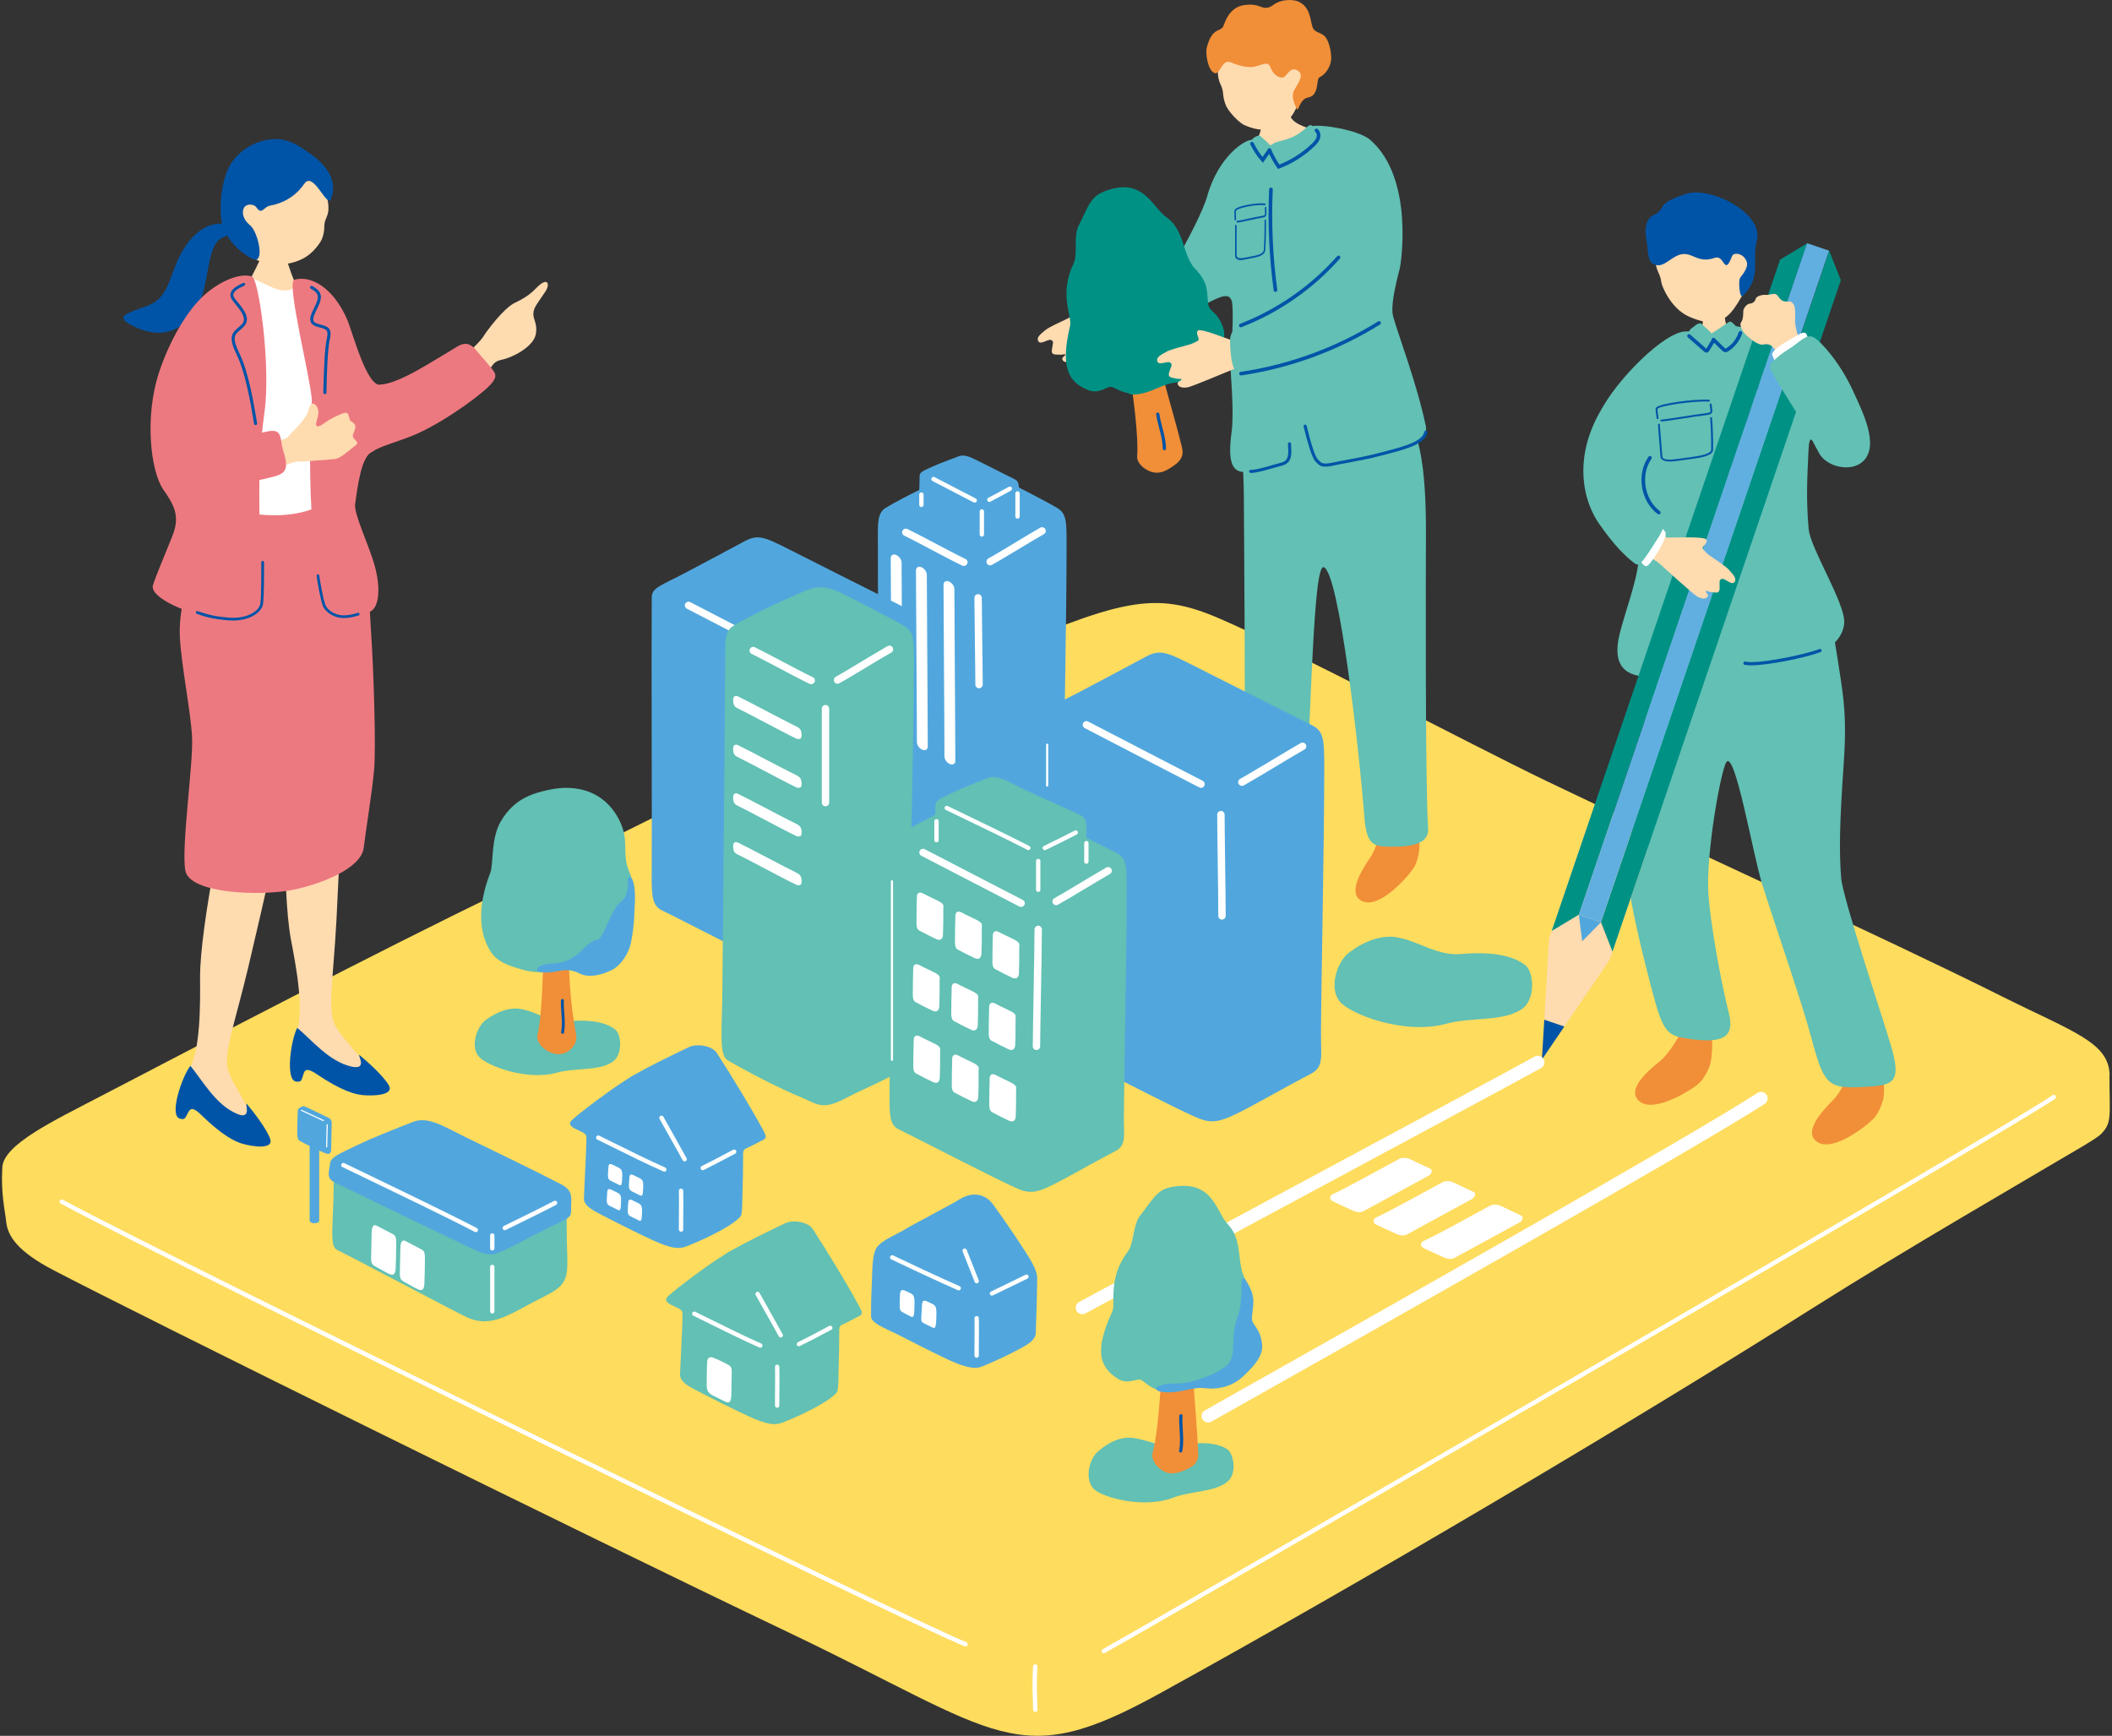 <?xml version="1.0" encoding="UTF-8"?>
<svg id="_レイヤー_2" data-name="レイヤー 2" xmlns="http://www.w3.org/2000/svg" width="292" height="240" viewBox="0 0 292 240">
  <rect x="0" y="0" width="292" height="240" fill="#333333" stroke="none"/>
  <defs>
    <style>
      .cls-1 {
        fill: #51a7dd;
      }

      .cls-2 {
        fill: #ed7980;
      }

      .cls-3 {
        fill: #fff;
      }

      .cls-4, .cls-5 {
        fill: none;
      }

      .cls-6 {
        fill: #62c0b4;
      }

      .cls-7 {
        fill: #ffdbb0;
      }

      .cls-8 {
        fill: #61afe0;
      }

      .cls-9 {
        fill: #fedc5e;
      }

      .cls-10 {
        fill: #009185;
      }

      .cls-5 {
        stroke: #0054a7;
        stroke-linecap: round;
        stroke-miterlimit: 10;
        stroke-width: .5px;
      }

      .cls-11 {
        fill: #f18e38;
      }

      .cls-12 {
        fill: #0054a7;
      }
    </style>
  </defs>
  <g id="_レイヤー_1-2" data-name="レイヤー 1">
    <g>
      <g>
        <g>
          <path class="cls-9" d="M291.67,148.74c0-4.62-5.05-6.05-15.02-11.04-15.8-7.92-47.31-22.23-62.77-29.68-11.01-5.31-34.9-18-45.18-22.46-9.29-4.03-13.62-2.71-33.71,5.85-17.74,7.56-36.37,17.89-66.3,32.22-15.07,7.22-42.21,21.39-54.95,28.03-6.36,3.32-13.23,6.57-13.42,9.73-.21,3.69.36,5.89.54,7.55.21,1.94,1.53,4.06,6.52,6.67,11.92,6.23,72.01,35.94,101.64,50.09,29.46,14.06,31.48,19.36,51.21,8.5,28.08-15.45,64.95-37.25,90.5-53.41,12.81-8.1,29.49-17.71,34.27-20.57,1.17-.7,4.78-2.72,5.49-3.43,1.58-1.58,1.15-2.66,1.16-8.06Z"/>
          <path class="cls-3" d="M133.49,227.64s-.07,0-.11-.02c-8.06-3.18-108.52-52.37-124.99-61.21-.15-.08-.2-.26-.12-.41.08-.15.26-.2.41-.12,16.47,8.83,116.88,58,124.93,61.17.16.06.23.24.17.39-.05.12-.16.19-.28.19Z"/>
          <path class="cls-3" d="M152.61,228.58c-.11,0-.21-.06-.26-.15-.08-.15-.03-.33.11-.41,12.3-6.9,126.09-72.83,131.32-76.59.14-.1.32-.07.42.07.1.14.07.32-.07.42-5.25,3.77-119.07,69.72-131.38,76.63-.05.03-.1.04-.15.04Z"/>
          <path class="cls-3" d="M143.13,236.7h0c-.17,0-.3-.14-.3-.31,0-.36-.01-.79-.03-1.29-.04-1.12-.1-2.64.03-4.71.01-.17.13-.29.32-.28.17.01.29.15.28.32-.13,2.04-.07,3.55-.03,4.65.02.52.04.96.03,1.33,0,.16-.14.3-.3.3Z"/>
        </g>
        <g>
          <g>
            <path class="cls-11" d="M260.43,151.59c.29-2.37-.78-7.96-1.74-8.09-1.74-.24-2.72,6.05-5.3,8.65-.92.93-3.85,3.84-2.53,5.39,1.9,2.24,6.9-1.6,8.15-2.85.76-.76,1.34-2.36,1.43-3.1Z"/>
            <path class="cls-11" d="M236.48,147.01c.55-2.32.11-8-.83-8.23-1.7-.43-3.38,5.71-6.23,8.01-1.02.82-4.25,3.39-3.12,5.08,1.64,2.43,7.04-.83,8.42-1.93.84-.67,1.59-2.2,1.76-2.92Z"/>
            <g>
              <path class="cls-7" d="M241.17,40.29c-1.32,2.52-2.38,3.89-3.9,4.17-.93.26-2.33-.04-3.83-.72-2.44-1.12-3.7-4.19-3.76-4.76-.18-1.61-1.11-1.41-.69-4.8.13-1.03,0-3.18,4.06-4.19,3.57-.89,12.22,2.27,8.12,10.29Z"/>
              <path class="cls-12" d="M231.27,35.69c-1.12.75-1.76,1.32-2.74.77-.81-.45-.64-2.02-.94-3.57-.22-1.14-.04-2.63.97-3.12,2.08-1.01.03-1.49,4.56-2.97,3.3-1.08,10.85,2.64,9.76,6.56-.72,2.59.76,4.86-1.9,7.53-.5.5-.67-2.18-.38-2.5,1.35-1.67.98-2.22.58-2.76-.4-.55-1.49-.79-1.71-.21-1.12,2.89-.99-.25-2.37.23-2.9,1.01-3.31-1.64-5.82.04Z"/>
            </g>
            <path class="cls-6" d="M240.69,83.74c-2.41.16-10.98-.25-11.5,1.58-.52,1.84-.78,7.72-1.63,13.35-.95,6.33-2.49,20.2-2.46,22.75,0,.89.58,5.22,3.32,15.56,1.59,6.01,2.06,6.26,5.54,6.71,4.35.56,5.86-.38,5.08-3.54-1.36-5.5-2.59-12.94-2.84-16.5-.38-5.43,1.7-17.04,2.47-18.25,1.19-1.87,3.69,12.8,4.96,16.83,1.96,6.22,5.53,16.43,6.86,21.46,1.65,6.27,2.31,6.81,6.82,6.61,4.51-.19,5.67-.47,4.12-5.76-1.04-3.55-6.63-20.26-6.87-23.12-.3-3.66-.22-7.64.34-15.71.33-4.8.24-7.58-.38-11.65-.75-4.86-1.32-8.81-1.92-10.24-.6-1.44-9.5-.24-11.9-.08Z"/>
            <path class="cls-7" d="M235.34,42.06c.19-.01,2.68-.03,2.91-.07.12.39.18,2.62.49,3.07.71,1.02,2.41.72,3.25,1.21.9.52,1.93,1.65,1.91,2.65.09,1.38.37,6.45.35,6.92-.14,3.12-5.84,3.56-7.11,3.61-4.8.2-8.25-.99-8.72-5.52.1-1.92,1.29-4.77,3.45-6.85.56-.54,2.69-.74,3.35-1.67.42-.59.13-3.08.11-3.34Z"/>
            <g>
              <path class="cls-6" d="M231.63,47.13c.14-.59,3.04-2.16,3.49-1.63.35.41,1.39.98,2.17.6.87-.43,1.52-.79,1.83-.96.59-.32,3.59.56,4.21.81.18.06,2.28,2.66,2.47,3.57.42,4.9-.58,7.07.53,11.91-.04.41.12,1.64.25,2.39.21,1.22,1.82,11.48,2.03,13.66.29,2.99,1.18,6.49-.09,6.77-3.68.8-12.02,1-13.44.96-1.41-.04-6.35-.68-6.39-1.3-.04-.48-.9-13.23-.26-18.22.88-6.72,2.18-12.23,3.19-18.57Z"/>
              <path class="cls-6" d="M240.59,45.7c-.3-.26-.92-1-1.12-1.11-.2-.11-.21-.25-.64.06s-.96.64-1.31.89c-.38.28-1.08.55-.84.81.39.42,1.05,1.15,1.31,1.44.16.18,1.1-.42,1.72-.85s1.27-.57.88-1.23Z"/>
              <path class="cls-6" d="M234.36,45.02c.19-.19.68-.44.88-.24.2.2.94.82,1.18,1.08.22.24.36.3.2.49-.44.51-1.31,1.23-1.52,1.05-.34-.31-.79-.67-1.04-.95-.25-.28-.44-.46-.46-.72-.02-.21.44-.41.76-.71Z"/>
            </g>
            <path class="cls-6" d="M223.92,87.67c.66-2.72,2.39-7.33,2.61-10.06.35-4.45,1.61-13.37.16-12.72-1.83.83-7.22-4.06-5.35-8.07,1.8-3.87,8.96-11.33,11.98-10.99,1.14.13,1.01,23.17,2.25,23.22,1.25.05,3.79-23.85,5.52-24.17,2.1-.39,10.48,1.43,12.02,4.31,6.51,12.21-.13,15.7-1.58,13.21-.99-1.68-1.39-2.62-1.5.05-.14,3.25-.36,6.29.03,10.71.23,2.62,5.05,10.24,4.92,12.92-.1,2.07-1.99,4.04-4.81,4.37-3.23.38-14,2.42-15.42,2.54-5.04.43-12.76,2.63-10.83-5.32Z"/>
            <path class="cls-12" d="M238.4,63.96c.08,0,.15-.05.18-.12.22-.47,1.99-3.67,3.28-6.02.66-1.2,1.21-2.18,1.37-2.5.56-1.04.15-1.73-.28-2.46-.13-.22-.26-.45-.38-.7-.09-.19-.1-.35-.05-.49.15-.38.84-.65,1.56-.92.19-.07.39-.15.58-.23.31-.13.51-.34.59-.62.21-.77-.57-1.82-1.08-2.51-.07-.1-.14-.19-.19-.26-.07-.1-.2-.12-.3-.05-.1.07-.12.2-.05.3.05.08.12.17.2.27.41.55,1.17,1.57,1.01,2.14-.04.15-.15.26-.34.34-.19.08-.38.15-.57.23-.85.33-1.58.61-1.8,1.16-.1.25-.08.53.06.83.12.27.26.5.4.73.41.7.71,1.21.27,2.04-.17.31-.71,1.3-1.37,2.49-1.3,2.35-3.07,5.57-3.3,6.04-.05.11,0,.24.1.29.03.02.07.02.1.02Z"/>
            <g>
              <polygon class="cls-7" points="222.57 132.66 222.57 132.67 227.83 117.19 219.43 114.34 214.17 129.81 213.51 140.99 216.28 141.93 222.57 132.66"/>
              <polygon class="cls-12" points="216.28 141.93 213.51 140.99 213.18 146.5 216.28 141.93"/>
              <polygon class="cls-10" points="214.54 128.71 218.3 126.46 249.86 33.64 246.11 35.89 214.54 128.71"/>
              <polygon class="cls-10" points="222.94 131.57 221.34 127.5 252.9 34.67 254.51 38.74 222.94 131.57"/>
              <rect class="cls-8" x="186.56" y="78.97" width="98.07" height="3.21" transform="translate(83.49 277.71) rotate(-71.23)"/>
              <polygon class="cls-1" points="218.29 126.49 218.75 130.14 221.34 127.52 218.29 126.49"/>
            </g>
            <path class="cls-7" d="M254.95,55.48c-.34-2.08-5.99-8.31-6.2-8.7-.29-.56-.46-1.41-.56-2.12-.1-.71.39-3.09-.97-2.97-1.44.12-1.17-1.14-2.01-1.06-.53.05-.68.19-1.11.14-.43-.05-1.29.17-1.37.55-.08.38-.42.65-.81.66s-.9.65-.9,1.04c0,.39,0,1.14-.3,1.54-.31.4.26,1.41.82,1.88.53.44,1.54,1.35,2.29,1.19,1.28-.27,1.58.88,1.93,1.31.27.33,1.06,3.11,3.99,8.6,1.17,2.19,5.64.7,5.19-2.06Z"/>
            <path class="cls-7" d="M225.3,75.75c1.66.64,3.4,1.53,4.19,2.23.79.7,4.53,4.11,5.11,4.46.59.35,1.25.47,1.51.03.17-.28-.34-.6-.3-.74.07-.12.36.09.71.12.76.08,1.19.27,1.23-.48.04-.75-.16-1.22.31-1.33.47-.11,1.34.96,1.74.44.4-.52-.27-1.11-.75-1.68-.36-.44-1.75-1.35-2.73-2.03-.38-.3-.78-.72-.86-.83-.28-.35.65-.75.49-1.3-.16-.55-4.7-.26-5.48-.33-.19-.02-2.36-1.32-3.21-1.57-1.05-.31-2.05,2.97-1.97,3Z"/>
            <path class="cls-3" d="M230.19,73.48c-.68-.69-1.01-2.09-1.93-.76-.92,1.32-2.82,3.7-2.08,4.21.74.51,1.1,1.84,1.77,1.14.67-.7,2.86-3.96,2.24-4.59Z"/>
            <path class="cls-6" d="M229.82,72.03c.61.66-.43,2.1-1.07,3.11-1.82,2.88-2.16,3.18-2.73,2.76-1.31-.95-3.01-2.7-4.95-5.51-2.78-4.05-3.61-11.11,2.03-18.22,2.69-3.4,6.77,8.03,4.73,9.61-1.49,1.15,1.24,7.44,1.99,8.26Z"/>
            <path class="cls-12" d="M242.1,91.99c-.36,0-.66-.02-.89-.07-.12-.03-.2-.15-.17-.27.03-.12.15-.2.27-.17,1.62.37,7.87-.86,10.24-1.74.12-.04.25.02.29.13.04.12-.02.25-.13.29-2.11.78-7.18,1.83-9.61,1.83Z"/>
            <path class="cls-3" d="M250.15,47.74c-.33-.92-.05-2.32-1.44-1.5-1.39.82-4.1,2.19-3.64,2.97.46.77.24,2.13,1.14,1.77.9-.36,4.24-2.41,3.94-3.24Z"/>
            <path class="cls-6" d="M247.25,48.31c1.62-1.01,2.49-2.23,3.52-1.66,1.03.57,3.7,3.6,5.45,7.45,1.23,2.71,3.69,7.46,1.37,9.67-1.66,1.59-5,.78-6.04-1.03-1.03-1.81-1.32-2.74-2.76-5.05s-4.33-6.74-4.12-7.17,1.41-1.49,2.57-2.21Z"/>
          </g>
          <g id="_グループ_511" data-name="グループ 511">
            <path id="_パス_565" data-name="パス 565" class="cls-12" d="M229.18,57.95h0c.07,0,.12-.06.12-.13,0,0,0,0,0-.01-.01-.18-.04-.36-.07-.54-.05-.24-.08-.49-.07-.74.21-.39,4.62-1.1,7.1-1.01.07,0,.13-.06.14-.13,0-.07-.06-.14-.13-.14-2.25-.07-6.67.52-7.27,1.07-.06.05-.09.11-.1.19,0,.27.02.53.07.8.03.17.06.34.07.51,0,.07.06.12.13.12h.02Z"/>
            <path id="_パス_566" data-name="パス 566" class="cls-12" d="M229.72,58.27c.25,0,1.11-.13,2.84-.39,1.16-.18,2.48-.39,3.3-.48.46-.06.68-.14.8-.29.12-.16.09-.38.05-.66-.02-.16-.05-.33-.07-.54,0-.07-.07-.13-.14-.12,0,0,0,0,0,0-.07,0-.12.06-.12.13,0,0,0,0,0,.01.02.23.04.42.07.57.04.23.07.39,0,.46s-.25.14-.62.18c-.83.1-2.15.3-3.31.48-1.24.19-2.64.41-2.8.39-.07,0-.14.04-.15.11-.01.07.03.13.1.15,0,0,0,0,0,0h.06-.01Z"/>
            <path id="_パス_567" data-name="パス 567" class="cls-12" d="M230.78,63.82c.65-.02,1.31-.1,1.95-.21.3-.04.59-.09.89-.12,1.98-.25,3.2-.56,3.22-1.3.04-1.14-.05-3.57-.14-4.41,0-.07-.08-.12-.15-.11-.07,0-.12.08-.11.15.08.76.18,3.16.14,4.37-.02.57-1.52.85-2.99,1.04l-.89.12c-1.15.17-2.34.34-2.73.02-.08-.07-.13-.16-.14-.27-.03-.39-.08-1.01-.13-1.66-.09-1.14-.21-2.56-.21-2.72,0-.07-.06-.13-.13-.14h0c-.07,0-.13.06-.13.13,0,0,0,0,0,0,0,.16.08,1.24.21,2.74.05.65.11,1.26.13,1.65,0,.18.1.35.24.46.29.18.64.27.98.24v.02Z"/>
          </g>
          <path class="cls-5" d="M228.12,63.3c-1.62,2.32-1.04,5.88,1.22,7.57"/>
          <path class="cls-5" d="M233.52,46.45l2.27,1.99s.1.08.16.07c.06,0,.1-.06.13-.11.29-.46.58-.93.85-1.4"/>
          <path class="cls-5" d="M236.89,46.95l1.38,1.34c.08.07.16.15.27.16.09,0,.18-.04.26-.09.86-.53,1.52-1.37,1.82-2.33"/>
        </g>
        <g>
          <g>
            <path class="cls-7" d="M158.62,44.78c-1.74.37-3.6.97-4.49,1.54-.89.57-5.12,3.35-5.75,3.6-.64.25-1.31.26-1.5-.21-.12-.3.44-.54.41-.68-.05-.13-.37.03-.72.01-.77-.04-1.22.08-1.14-.67.08-.75.35-1.18-.1-1.36-.45-.18-1.47.74-1.78.16-.32-.58.44-1.05,1-1.54.43-.37,1.95-1.06,3.02-1.57.42-.24.88-.59.98-.68.33-.3-.52-.84-.27-1.36.25-.52,4.68.49,5.46.54.19.01,2.54-.93,3.42-1.04,1.08-.14,1.55,3.26,1.47,3.28Z"/>
            <path class="cls-6" d="M154.82,40.14c2.07-.82,4.23-1.71,5.58-2.36,2.25-1.08,3.12-3.35,3.96-4.89.81-1.5,2.62-1.27,5.54,2.93,1.96,2.83,1.37,7.58.25,5.49-.94-1.75-6.2,3.21-13.25,5.36-2.34.71-3.12.14-4-3.7-.55-2.41.63-2.31,1.93-2.83Z"/>
            <path class="cls-7" d="M173.43,13.47c.18-.04,4.29-1.03,4.51-1.11.18.36-.31,2.84.69,4.1,1.26,1.6,5.77,1.58,5.62,3.48-.73,4.86-9.33,5.48-11.56,3.85-1.6-3.76,1.29-3.01,1.7-6.28.27-2.2-.9-3.8-.96-4.05Z"/>
            <g>
              <path class="cls-7" d="M179.54,14.07c-.7,2.23-2.17,3.54-3.55,3.79-1.38.25-2.77,0-4.12-.65-1.11-.73-2.08-1.98-2.34-2.55-.24-.52-.39-1.16-.44-1.79-.11-1.47-1-1.28-.62-4.37.12-.94.01-2.89,3.7-3.81,3.24-.8,11.11,2.08,7.37,9.38Z"/>
              <path class="cls-11" d="M174.78,1.08c.5,0,.71.02,1.46-.53s2.37-.74,3.3-.32c1.62.74,1.58,2.44,1.92,3.49.25.78,1.02.72,1.59,1.2.74.62,1.01,2.37,1,3.15,0,.69-.42,2-1.61,2.61-.53.27.03,2.51-1.59,2.8-1.26.23-1.31,2.21-1.6,1.51-.23-.55-.85-1.67-.24-2.66.76-1.24,1.31-2.15.25-2.66-.91-.44-1.38.93-1.86,1.03-.46.09-1.27-.16-1.82-1.52-.34-.85-1.42.01-2.5.09-.62.05-1.78-.16-2.85-.63-1.5-.66-1.5,2.31-2.62,1.26-.62-.58-.98-2.49-.76-3.34.79-3,1.98-2,2.34-3.07.52-1.53,1.4-2.62,2.97-2.81,1.57-.18,2.03.3,2.62.39Z"/>
            </g>
            <path class="cls-6" d="M171.08,22.05c.07-.55,2.34-3.57,2.81-3.13.36.34.09,1.55,1.99,1.42,2.48-.17,4.43-2.43,4.7-2.61.5-.35,1.98.44,2.57.61.17.04,2.32,2.22,2.59,3.02.83,4.43.12,6.49,1.59,10.81,0,.38.26,1.48.45,2.16.3,1.1,2.73,10.3,3.12,12.26.54,2.7.04,12.57-1.13,12.73-1.17.16-9.31,2.26-10.6,2.35-1.29.1-5.17.84-5.28.28-.08-.43-2.6-19.63-2.47-24.23.18-6.21-.66-9.81-.33-15.68Z"/>
            <path class="cls-11" d="M196.25,116.73c-.16-2.38-2.23-7.68-3.2-7.63-1.76.09-1.56,6.45-3.61,9.48-.73,1.08-3.08,4.48-1.5,5.77,2.28,1.85,6.49-2.85,7.48-4.3.61-.89.88-2.57.83-3.31Z"/>
            <path class="cls-11" d="M178.03,117.38c-.12-.55-.14-1.19-.08-1.89.18-2.22-.19-4.08-.66-6.14-.57-2.54-2.82-3.4-4.03.78-1.21,4.18-.38,6.34-3.24,7.06-.03,0-.05.01-.08.02-2.83.73-5.38,1.86-3.92,3.11,1.48,1.26,3.88,1.68,6.37,1.04,2.49-.64,6.15-1.7,5.64-3.98Z"/>
            <path class="cls-6" d="M176.27,57.7c-5.65.62-4.3,4.75-4.3,10.99,0,2.26.31,35.47-.02,40.31-.28,4.17.93,4.46,3.73,4.86,1.81.26,4.03-.31,4.39-1.59,1.16-4.08,1.21-34.31,2.93-33.85,2.15.58,4.95,25.63,5.64,34.6.27,3.54,1.16,3.98,3.12,4.04,3.64.1,5.84-.46,5.69-2.55-.43-5.86-.31-38.36-.3-40.44.03-8.49-.64-17.81-5.34-17.67-3.8.11-10.31.71-15.56,1.28Z"/>
            <g>
              <path class="cls-6" d="M170.28,59.72c.37-2.74-.14-7.92-.15-9-.02-1.31.88-10.32-.32-10.05-4.39.99-7.62-3.81-6.73-5.45,1.26-2.33,3.25-6.04,3.84-8.14,1.59-5.61,5.33-7.81,6.09-7.72.81.09,2.46,18.28,3.69,18.2,1.23-.08,3.34-18.2,4.56-20.01.35-.53,6.44.26,8.21,1.81,6.01,5.25,4.25,17.01,4.06,17.76-.7,2.65-1.27,5.35-.92,6.62.68,2.51,3.3,9.31,4.52,15.17.74,3.59-9.39,4.34-13.69,5.42-3.03.76-2.86-4.96-4.16-4.41-1.13.47-.3,3.88-1.68,4.14-4.9.93-8.42,3.66-7.32-4.34Z"/>
              <path class="cls-12" d="M183.8,64.47c.25-.03.55-.09.89-.17.29-.07.76-.15,1.34-.26,1.3-.24,3.27-.6,5.06-1.08.27-.07.55-.15.84-.22,2.51-.66,5.1-1.35,5.41-2.95.02-.11-.05-.23-.17-.25-.11-.02-.23.05-.25.17-.26,1.34-2.84,2.02-5.11,2.62-.28.07-.56.15-.84.22-1.77.48-3.73.84-5.02,1.08-.59.11-1.06.19-1.36.26-1.67.38-1.87.17-2.26-.24-.05-.05-.1-.1-.15-.15-.34-.34-.91-2.06-1.53-4.63-.03-.11-.14-.18-.26-.16-.11.03-.18.14-.16.26.47,1.92,1.13,4.31,1.64,4.83l.14.15c.41.43.71.67,1.76.53Z"/>
              <path class="cls-12" d="M173.42,65.35c.73-.1,1.71-.38,2.66-.65.42-.12.84-.24,1.21-.34,1.38-.36,1.28-1.68,1.22-2.56-.01-.16-.02-.31-.02-.44,0-.12-.1-.21-.21-.21-.12,0-.21.1-.21.21,0,.14.01.3.02.47.07,1.05.05,1.87-.9,2.12-.38.1-.8.22-1.22.34-1.17.34-2.38.69-3.05.67-.12,0-.21.09-.22.21,0,.12.09.21.21.22.15,0,.32-.01.52-.04Z"/>
            </g>
            <g>
              <path class="cls-11" d="M158.86,42.78c-.31-2.77-4.92-3.79-4.34-.97,1.38,6.68,3.01,17.77,2.7,21.31-.05.57.47,1.5,1.7,2.02,1.44.62,2.59-.22,3.41-.79,1.6-1.1,1.16-2.18.97-2.97-1.25-5.08-3.8-12.83-4.44-18.6Z"/>
              <path class="cls-12" d="M161.02,62.25s-.03,0-.04,0c-.12,0-.22-.1-.22-.22,0-.94-.25-1.9-.49-2.83-.16-.63-.33-1.28-.42-1.91-.02-.12.08-.23.19-.25.12-.02.23.07.25.19.08.6.24,1.21.41,1.86.25.96.51,1.95.5,2.94,0,.11-.08.2-.18.22Z"/>
              <path class="cls-10" d="M152.35,26.62c-1.7.72-2.14,2.54-3.19,4.51-.8,1.51-.11,3.99-.71,5.25-2.1,4.36-.2,7.37-.5,8.65-1.31,5.53-.41,7.76,2.52,8.91,1.67.65,2.65-.75,3.37-.4,1.42.68,2.11,1.06,3.98.77,1.71-.26,3.84-1.84,5.18-1.88,1.69-.05,3.27-1.32,4.23-2.54.81-1.02,1.53-2.32,1.53-3.7,0-2.29-1.8-2.7-1.95-3.78-.24-1.78.06-3.47-1.52-5.16-1.85-1.99-1.45-5.34-3.92-7.13-1.2-.87-1.63-1.89-2.97-3.05-1.29-1.11-3.02-1.75-6.06-.47Z"/>
              <path class="cls-10" d="M167.05,42.06c-.24-1.78.11-2.87-1.76-4.81-1.48-1.54.24,2.32-.21,4.98-.54,3.18.91,5.03.02,6.66-.76,1.39-4.14,3.61-6.15,4.03-2.22.46-2.89.94-2.96,1.26-.06.26.27.41.96.36,2.37-.19,3.77-1.51,5.55-1.64,2.1-.16,3.88-1.12,4.96-2.68.87-1.26,2.25-3.13,1.66-4.88-.78-2.32-1.92-2.19-2.07-3.27Z"/>
            </g>
            <path class="cls-7" d="M175.26,50.32c-1.78.05-3.71.31-4.69.71-.98.4-5.64,2.37-6.31,2.51-.67.14-1.33.03-1.44-.47-.07-.32.53-.46.53-.6-.02-.14-.37-.04-.71-.12-.75-.18-1.21-.14-1-.86.21-.72.55-1.1.15-1.36-.41-.26-1.58.46-1.78-.16-.21-.62.62-.96,1.26-1.34.49-.29,2.1-.69,3.25-1.01.46-.16.98-.42,1.09-.5.38-.24-.36-.92-.02-1.39.34-.46,4.52,1.32,5.28,1.51.18.05,2.66-.46,3.55-.41,1.09.06.94,3.48.86,3.49Z"/>
            <path class="cls-6" d="M172.54,45.35c2.24-.25,3.75-.56,5.71-1.36,1.82-.74,3.41-3.56,4.04-5.2,1.44-3.75,9.8-.61,6.93,6-.79,1.82-7.52,6.47-15.88,7.17-2.44.2-3.09-.42-3.27-4.36-.11-2.47,1.07-2.1,2.46-2.25Z"/>
          </g>
          <path class="cls-6" d="M173.39,19.07c.19-.19.68-.44.88-.24.2.2.94.82,1.18,1.08.22.24.36.3.2.49-.44.51-1.31,1.23-1.52,1.05-.34-.31-.79-.67-1.04-.95-.25-.28-.44-.46-.46-.72-.02-.21.44-.41.76-.71Z"/>
          <path class="cls-6" d="M175.62,20.28c-.1.67.23,1.32.55,1.92.02.04.04.08.08.1.07.05.17.02.25,0,2.17-.78,4.16-2.05,5.79-3.69.03-.03.06-.06.07-.09.08-.15-.06-.32-.18-.43l-.74-.7c-.24-.23-.62.03-.86.27-.72.71-1.6,1.24-2.55,1.55-.83.27-1.74.38-2.42.92-.24.19-.04.56.17.78"/>
          <g id="_グループ_507" data-name="グループ 507">
            <path id="_パス_540" data-name="パス 540" class="cls-12" d="M170.8,30.47c.05,0,.09-.06.1-.12,0-.17,0-.33-.02-.5-.02-.23-.02-.46,0-.7.08-.33,2.51-.92,3.99-.78.06,0,.11-.05.11-.11,0-.07-.04-.13-.1-.13-1.18-.11-3.62.3-4.11.8-.06.05-.09.13-.1.21-.01.24,0,.49,0,.73.01.16.02.32.01.48,0,.07.05.12.1.12h.01Z"/>
            <path id="_パス_541" data-name="パス 541" class="cls-12" d="M171.2,30.76c.21-.02.64-.11,1.49-.3.66-.14,1.4-.3,1.87-.38.55-.09.55-.33.53-.85,0-.14-.01-.31-.01-.51,0-.07-.05-.12-.1-.12-.06,0-.1.05-.1.12h0c0,.18,0,.35.01.52.03.48.03.53-.35.6-.47.07-1.22.24-1.88.38-.69.15-1.47.31-1.57.3-.05-.02-.11.02-.12.09,0,0,0,0,0,0-.01.07.02.13.08.16.05,0,.11,0,.16,0h0Z"/>
            <path id="_パス_542" data-name="パス 542" class="cls-12" d="M171.83,35.92c.23-.02.47-.07.72-.13l.5-.1c1.1-.19,1.83-.45,1.88-1.12.08-1.12.12-3.37.11-4.09,0-.07-.05-.12-.1-.12-.06,0-.1.05-.1.12h0c.01.71-.03,2.94-.11,4.07-.03.54-.84.75-1.7.9-.16.03-.34.07-.5.1-.61.12-1.23.25-1.46.02-.07-.08-.11-.19-.1-.3v-1.56c0-1.11,0-2.35,0-2.5,0-.07-.04-.13-.1-.13-.06,0-.11.05-.11.11h0c0,.16,0,1.36,0,2.53v1.56c-.01.19.05.37.17.49.27.19.6.25.9.16h0Z"/>
          </g>
          <path class="cls-5" d="M173.1,19.86c.39.81.89,1.58,1.48,2.25.28-.4.57-.81.85-1.21"/>
          <path class="cls-5" d="M175.51,20.73c.34.82.77,1.6,1.28,2.33,1.76-.67,3.39-1.7,4.75-3,.28-.27.57-.57.7-.94s.08-.84-.23-1.09"/>
          <path class="cls-5" d="M185.06,35.59c-3.67,4.15-8.35,7.41-13.51,9.41"/>
          <path class="cls-5" d="M190.67,44.65c-5.8,3.61-12.34,6.01-19.09,7.01"/>
          <path class="cls-5" d="M175.72,26.19c-.21,4.64,0,9.3.62,13.91"/>
        </g>
        <path class="cls-12" d="M30.78,32.84c-2.7,1.25-1.42,7.84-4.47,11.09-2.3,2.46-4.95,2.55-7.68,1.26-3-1.42-1.3-1.79,1.74-2.91,3.17-1.16,2.98-4.32,4.76-7.42,1.78-3.1,4.39-4.86,7.52-3.45,1.97.88.3.43-1.86,1.43Z"/>
        <g>
          <path class="cls-1" d="M147.07,108.68c.03-6.25.4-23.83.39-32.96,0-3.51.07-4.69-1.33-5.51-2.48-1.43-5.48-2.89-7.57-4-3.31-1.76-4.48-1.57-6.34-.79-2.79,1.17-6.99,3.13-9.79,4.81-1.07.64-1.04,2.1-1.06,3.36-.01,6.93.08,36.12.08,36.12-.01,2.47.02,3.5,1.2,4.01,2.08.89,7.01,3.64,9.79,4.81,1.86.78,2.82.52,6.13-1.24,2.09-1.11,4.75-2.64,7.3-3.96,1.57-.81,1.19-2.03,1.2-4.65Z"/>
          <path class="cls-3" d="M135.36,95.16c-.28,0-.51-.23-.51-.51,0-1.28-.04-3.89-.07-6.41-.03-2.33-.06-4.56-.06-5.58,0-.28.23-.51.51-.51s.51.23.51.51c0,1.01.03,3.24.06,5.57.03,2.52.07,5.13.07,6.42,0,.28-.23.51-.51.51Z"/>
          <path class="cls-3" d="M133.25,78.25c-.07,0-.15-.02-.22-.05-1.16-.55-2.81-1.43-4.4-2.27-1.43-.76-2.78-1.47-3.61-1.87-.26-.12-.36-.43-.24-.68.12-.26.43-.36.68-.24.85.41,2.21,1.13,3.65,1.89,1.59.84,3.23,1.71,4.37,2.25.26.12.36.43.24.68-.09.18-.27.29-.46.29Z"/>
          <path class="cls-3" d="M136.9,78.18c-.18,0-.36-.1-.45-.27-.14-.25-.04-.56.2-.7.76-.41,2.13-1.24,3.59-2.12,1.28-.77,2.6-1.57,3.58-2.13.25-.14.56-.05.7.19.14.25.05.56-.19.7-.97.55-2.29,1.35-3.56,2.11-1.47.88-2.85,1.72-3.63,2.14-.08.04-.16.06-.25.06Z"/>
          <path class="cls-1" d="M140.89,68.31c0-1.47-.06-1.78-.67-2.08-2.01-1-3.86-1.94-4.86-2.44-1.4-.71-2.1-1-2.94-.66-1,.41-2.3.84-3.47,1.37-1.37.62-1.8.79-1.81,1.32-.02,3.31-.33,5.59.25,5.87,1.27.61,5.85,3.01,7.02,3.5.78.33,2.02-.21,4.45-1.29,1.96-.87,2.03-1.27,2.03-5.58Z"/>
          <path class="cls-3" d="M135.75,74.2c-.17,0-.3-.13-.3-.3v-3.19c0-.17.13-.3.3-.3s.3.13.3.3v3.19c0,.17-.14.3-.3.3Z"/>
          <path class="cls-3" d="M134.76,69.49s-.09-.01-.14-.03l-2.61-1.35c-1.19-.61-2.23-1.15-3.08-1.6-.15-.08-.21-.26-.13-.41.08-.15.26-.21.41-.13.86.45,1.9.98,3.08,1.6l2.61,1.35c.15.08.21.26.13.41-.05.1-.16.16-.27.16Z"/>
          <path class="cls-3" d="M136.79,69.4c-.11,0-.21-.06-.27-.16-.08-.15-.02-.33.12-.41l.61-.32c.7-.37,1.56-.83,2.22-1.2.14-.08.33-.03.41.11.08.14.03.33-.11.41-.67.38-1.54.84-2.24,1.21l-.6.32s-.09.04-.14.04Z"/>
          <path class="cls-3" d="M127.39,70.11c-.17,0-.3-.13-.3-.3v-1.43c0-.17.13-.3.3-.3s.3.14.3.3v1.43c0,.17-.14.3-.3.3Z"/>
          <path class="cls-3" d="M140.68,71.71c-.17,0-.3-.14-.3-.3v-3.19c0-.17.13-.3.3-.3s.3.13.3.3v3.19c0,.17-.14.3-.3.3Z"/>
          <path class="cls-3" d="M131.33,105.64c-.42-.17-.75-.64-.75-1.06,0-2.53-.04-7.7-.07-12.69-.03-4.6-.06-9.03-.06-11.04,0-.42.34-.62.75-.45.42.17.75.64.75,1.06,0,2,.03,6.43.06,11.03.03,5,.07,10.16.07,12.7,0,.42-.34.62-.75.45Z"/>
          <path class="cls-3" d="M127.52,103.66c-.42-.17-.75-.64-.75-1.06,0-2.53-.04-7.7-.07-12.69-.03-4.6-.06-9.03-.06-11.04,0-.42.34-.62.75-.45.42.17.75.64.75,1.06,0,2,.03,6.43.06,11.03.03,5,.07,10.16.07,12.7,0,.42-.34.62-.75.45Z"/>
          <path class="cls-3" d="M124.03,101.97c-.42-.17-.75-.64-.75-1.06,0-2.53-.04-7.7-.07-12.69-.03-4.6-.06-9.03-.06-11.04,0-.42.34-.62.75-.45s.75.64.75,1.06c0,2,.03,6.43.06,11.03.03,5,.07,10.16.07,12.7,0,.42-.34.62-.75.45Z"/>
        </g>
        <g>
          <path class="cls-1" d="M125.76,124.05c.04-6.88.44-24.87.43-34.91,0-3.87-.15-4.66-1.75-5.46-5.27-2.63-12.64-6.35-15.26-7.68-3.68-1.87-4.43-2.15-6.38-1.09-2.49,1.35-4.93,2.63-7.94,4.23-3.48,1.85-4.72,2.07-4.75,3.45-.06,8.69.04,30.96,0,37.1-.03,3.85-.1,5.46,1.42,6.19,3.32,1.6,15.06,7.74,18.12,9.02,2.05.86,3.11.57,6.75-1.37,2.3-1.22,5.23-2.91,8.04-4.36,1.73-.9,1.31-2.24,1.33-5.12Z"/>
          <path class="cls-3" d="M112.87,109.21c-.33,0-.6-.27-.6-.6,0-1.41-.04-4.28-.08-7.05-.03-2.58-.07-5.02-.07-6.14,0-.33.27-.6.6-.6s.6.27.6.6c0,1.11.03,3.55.07,6.13.04,2.78.08,5.65.08,7.07,0,.33-.27.6-.6.6Z"/>
          <path class="cls-3" d="M110.13,91.95c-.08,0-.16-.02-.24-.06l-7.16-3.71c-2.98-1.54-5.6-2.89-7.77-4.02-.25-.13-.35-.44-.22-.69.13-.25.44-.35.69-.22,2.17,1.13,4.78,2.48,7.76,4.02l7.16,3.71c.25.13.35.44.22.69-.09.18-.27.28-.46.28Z"/>
          <path class="cls-3" d="M115.46,91.79c-.21,0-.42-.11-.53-.31-.16-.29-.05-.66.24-.82.83-.45,2.35-1.36,3.95-2.33,1.41-.85,2.87-1.72,3.95-2.34.29-.17.66-.06.82.22s.06.66-.22.82c-1.07.61-2.52,1.48-3.92,2.33-1.61.97-3.14,1.89-3.99,2.35-.09.05-.19.07-.29.07Z"/>
        </g>
        <path class="cls-7" d="M66.69,46.74c.5-.86,2.93-4.13,4.49-4.87,1.56-.74,2.29-1.35,2.95-2.03,1.57-1.64,2.02-.63,1.24.52-1.27,1.9-1.64,2.23-1.63,3.14,0,.53.53,1.38.38,2.4-.05,1.9-3.18,3.52-4.76,3.84-1.54.31-1.31,1.33-2.71,2.68-.97.94-1.98.57-2.27.49-1.42-.35-1.86-2.16.27-4.08,1.14-1.03,1.92-1.91,2.02-2.09Z"/>
        <path class="cls-2" d="M66.98,49.76c-1.19-1.21-1.85-2.97-3.69-1.88-3.94,2.33-7.81,4.98-10.62,5.31-2.24.26-3.48,1.96-3.28,4.45.06.75.01,6.16,2.1,4.79,1.33-.87,4.05-1.48,6.37-2.55,4.17-1.93,9.25-5.71,10.22-7.01.87-1.17.26-1.44-1.1-3.11Z"/>
        <path class="cls-6" d="M72.1,139.52c2.24.44,4.01,1.9,6.47,1.68,2.08-.19,4.87-.14,6.48,1.14.88.69,1.1,3.56-.44,4.53-1.99,1.25-5.08.73-7.62,1.44-4.22,1.16-9.69-.96-10.79-2.23-1.18-1.37-.33-4.1.97-5.06,1.56-1.15,3.3-1.81,4.93-1.49Z"/>
        <g>
          <path class="cls-11" d="M78.79,125.12c.19-2.53-3.85-4.14-3.75-1.52.25,6.2.06,16.4-.74,19.53-.13.5.2,1.42,1.22,2.07,1.51.96,2.74.5,3.4-.13.8-.77.85-1.53.7-2.26-.99-4.98-1.25-12.23-.83-17.69Z"/>
          <path class="cls-6" d="M75.89,109.2c-2.32.5-4.85,1.26-6.67,4.4-1.38,2.38-.98,5.89-1.43,7.06-1.5,3.89-1.87,7.77-.01,10.83.95,1.57,2.77,2.09,4.53,2.6,3.36.97,5.84-.64,7.4.21,1.65.89,3.33.38,4.63-.21,1.69-.77,2.48-2.34,2.76-3.63.53-2.43.95-7.6-.09-9.92-1.22-2.73.31-4.48-1.81-7.9-1.82-2.94-5.12-4.34-9.32-3.44Z"/>
          <path class="cls-12" d="M77.78,142.93s-.02,0-.04,0c-.11-.02-.18-.13-.16-.23.16-.84.1-1.74.04-2.61-.04-.59-.08-1.2-.06-1.78,0-.11.11-.19.21-.19.11,0,.2.1.19.21-.03.55.01,1.13.06,1.73.06.9.13,1.83-.04,2.72-.02.1-.1.16-.2.16Z"/>
          <path class="cls-1" d="M87.77,125.01c.13-2.26-.24-3.93-.81-3.73-.41.14.37,2.31-1.21,3.49-1.32.98-2.27,5.13-3.26,5.2-1.56.11-2.42,3.06-5.85,3.23-2.16.11-2.41.64-2.4.84.02.36.61.52,2.07.37,1.2-.13,2.19-.65,3.87.21,1.23.62,3.01.19,4.39-.49,1.32-.64,2.39-2.41,2.66-3.77.5-2.46.46-4.09.53-5.35Z"/>
        </g>
        <path class="cls-6" d="M193.28,129.62c3.05.59,5.45,2.58,8.8,2.28,2.83-.25,6.62-.18,8.81,1.55,1.19.94,1.5,4.84-.6,6.15-2.71,1.7-6.91,1-10.36,1.95-5.74,1.58-13.17-1.3-14.66-3.03-1.6-1.86-.45-5.57,1.32-6.87,2.12-1.57,4.48-2.46,6.7-2.03Z"/>
        <g>
          <path class="cls-6" d="M125.43,143.79c.09-5.65.93-42.59.93-51.72,0-3.51.07-4.69-1.33-5.51-2.48-1.43-5.48-2.89-7.57-4-3.31-1.76-4.48-1.57-6.34-.79-2.79,1.17-6.99,3.13-9.79,4.81-1.07.64-1.04,2.1-1.06,3.36-.01,6.93-.41,48.33-.41,48.33-.13,5.09-.35,7.69.76,8.34,2.59,1.5,6.94,3.79,10.17,5.12,2.23.91,2.87,1.85,6.18.09,2.09-1.11,4.72-2.17,6.81-3.36,1.54-.88,1.62-2.05,1.66-4.67Z"/>
          <path class="cls-3" d="M114.13,111.48c-.28,0-.51-.23-.51-.51v-12.99c0-.28.23-.51.51-.51s.51.23.51.51v12.99c0,.28-.23.51-.51.51Z"/>
          <path class="cls-3" d="M112.15,94.6c-.07,0-.15-.02-.22-.05-1.16-.55-2.81-1.43-4.4-2.27-1.43-.76-2.78-1.47-3.61-1.87-.26-.12-.36-.43-.24-.68.12-.26.43-.36.68-.24.85.41,2.21,1.13,3.65,1.89,1.59.84,3.23,1.71,4.37,2.25.26.12.36.43.24.68-.09.18-.27.29-.46.29Z"/>
          <path class="cls-3" d="M115.8,94.54c-.18,0-.36-.1-.45-.27-.14-.25-.04-.56.2-.7.76-.41,2.13-1.24,3.59-2.12,1.28-.77,2.6-1.56,3.58-2.12.25-.14.56-.06.7.19.14.25.05.56-.19.7-.97.55-2.29,1.35-3.56,2.11-1.47.88-2.85,1.72-3.63,2.14-.08.04-.16.06-.25.06Z"/>
          <path class="cls-3" d="M110.42,102.19c-.09,0-.19,0-.3-.06-1.16-.55-2.83-1.44-4.45-2.29-1.45-.77-2.83-1.49-3.65-1.89-.38-.18-.66-.37-.66-1.15,0-.57.33-.68.7-.5.85.41,2.24,1.14,3.71,1.91,1.61.85,3.19,1.67,4.4,2.27.48.24.66.54.66,1.15,0,.49-.17.54-.41.56Z"/>
          <path class="cls-3" d="M110.42,108.93c-.09,0-.19,0-.3-.06-1.16-.55-2.83-1.44-4.45-2.29-1.45-.77-2.83-1.49-3.65-1.89-.38-.18-.66-.37-.66-1.15,0-.57.33-.68.7-.5.85.41,2.24,1.14,3.71,1.91,1.61.85,3.19,1.67,4.4,2.27.48.24.66.54.66,1.15,0,.49-.17.54-.41.56Z"/>
          <path class="cls-3" d="M110.42,115.66c-.09,0-.19,0-.3-.06-1.16-.55-2.83-1.44-4.45-2.29-1.45-.77-2.83-1.49-3.65-1.89-.38-.18-.66-.37-.66-1.15,0-.57.33-.68.7-.5.85.41,2.24,1.14,3.71,1.91,1.61.85,3.19,1.67,4.4,2.27.48.24.66.54.66,1.15,0,.49-.17.54-.41.56Z"/>
          <path class="cls-3" d="M110.42,122.4c-.09,0-.19,0-.3-.06-1.16-.55-2.83-1.44-4.45-2.29-1.45-.77-2.83-1.49-3.65-1.89-.38-.18-.66-.37-.66-1.15,0-.57.33-.68.7-.5.85.41,2.24,1.14,3.71,1.91,1.61.85,3.19,1.67,4.4,2.27.48.24.66.54.66,1.15,0,.49-.17.54-.41.56Z"/>
        </g>
        <g>
          <path class="cls-1" d="M182.63,143.03c.04-7.3.46-26.39.46-37.05,0-4.1-.16-4.95-1.85-5.79-5.59-2.79-13.41-6.74-16.2-8.15-3.9-1.98-4.71-2.29-6.78-1.16-2.65,1.44-5.23,2.79-8.43,4.49-3.69,1.97-5.01,2.2-5.04,3.66-.07,9.22.04,32.86,0,39.37-.03,4.08-.11,5.79,1.51,6.57,3.53,1.7,15.98,8.21,19.23,9.58,2.17.91,3.3.61,7.17-1.45,2.44-1.3,5.55-3.08,8.53-4.63,1.83-.95,1.39-2.37,1.41-5.44Z"/>
          <path class="cls-3" d="M168.95,127.15c-.28,0-.51-.23-.51-.51,0-1.5-.04-4.54-.08-7.49-.04-2.74-.07-5.33-.07-6.52,0-.28.23-.51.51-.51s.51.23.51.51c0,1.18.04,3.77.07,6.5.04,2.95.08,6,.08,7.5,0,.28-.23.51-.51.51Z"/>
          <path class="cls-3" d="M166.05,108.93c-.08,0-.16-.02-.24-.06l-7.62-3.94c-3.16-1.63-5.93-3.07-8.22-4.26-.25-.13-.35-.44-.22-.69.13-.25.44-.35.69-.22,2.3,1.19,5.07,2.63,8.22,4.26l7.62,3.94c.25.13.35.44.22.69-.09.18-.27.28-.46.28Z"/>
          <path class="cls-3" d="M171.7,108.66c-.18,0-.36-.1-.45-.27-.14-.25-.04-.56.2-.7.89-.48,2.49-1.45,4.2-2.47,1.5-.9,3.04-1.83,4.19-2.48.25-.14.56-.06.7.19.14.25.05.56-.19.7-1.13.65-2.68,1.58-4.17,2.47-1.71,1.03-3.33,2-4.23,2.5-.08.04-.16.06-.25.06Z"/>
          <path class="cls-3" d="M144.78,108.76h0c-.08,0-.15-.07-.15-.15,0-.89,0-1.83,0-2.83,0-.89,0-1.83,0-2.82,0-.08.07-.15.15-.15h0c.08,0,.15.07.15.15,0,1,0,1.93,0,2.82,0,1,0,1.94,0,2.84,0,.08-.07.15-.15.15Z"/>
        </g>
        <g>
          <path class="cls-1" d="M142.7,174.59c-.95-1.7-4.13-6.35-5.38-8.04-1.12-1.52-2.86-1.83-4.65-.73-1.27.79-6.66,3.59-7.63,4.2-.98.61-3.18,1.46-3.86,2.52-.6.93-.58,3.22-.62,4.34-.05,1.14-.15,3.06-.13,5.11,0,.89,1.59,1.52,3.63,2.49,0,0,5.27,2.71,7.22,3.6,2.43,1.1,3.62,1.21,4.42.88,1.21-.49,2.76-1.16,4.11-1.86,1.77-.92,2.75-1.36,3.24-2.22.05-.09.14-.3.15-.46.06-1.88.2-5.61.2-7.79,0-.42-.2-1.11-.71-2.03Z"/>
          <path class="cls-3" d="M126.43,180.61c-.03,1.15-.07,1.61-.43,1.45-.35-.16-.84-.42-1.24-.65-.39-.22-.38-.41-.36-1.62.02-1.32.03-1.69.95-1.24.97.48,1.13.36,1.08,2.05Z"/>
          <path class="cls-3" d="M129.46,182.07c-.03,1.15-.1,1.67-.45,1.51-.35-.16-.91-.43-1.32-.65-.45-.24-.31-.53-.26-1.71.05-1.32.03-1.64.95-1.19.97.48,1.13.36,1.08,2.05Z"/>
          <path class="cls-3" d="M137.15,179.14c-.11,0-.22-.06-.27-.17-.07-.15-.01-.33.14-.4.49-.24,1.12-.55,1.82-.88.95-.46,2.01-.97,2.95-1.44.15-.07.33-.01.4.13.07.15.01.33-.13.4-.95.47-2.01.98-2.96,1.44-.69.33-1.32.64-1.81.88-.04.02-.09.03-.13.03Z"/>
          <path class="cls-3" d="M132.54,178.41s-.08,0-.12-.03c-2.77-1.21-7.09-3.25-9.2-4.26-.15-.07-.21-.25-.14-.4.07-.15.25-.21.4-.14,2.11,1.01,6.42,3.04,9.19,4.25.15.07.22.24.16.4-.05.11-.16.18-.28.18Z"/>
          <path class="cls-3" d="M135.04,177.44c-.12,0-.24-.08-.28-.2-.18-.47-.47-1.2-.79-1.99-.3-.73-.61-1.52-.88-2.22-.06-.16.02-.33.17-.39.16-.06.33.02.39.17.27.69.58,1.48.88,2.21.32.8.61,1.53.79,2.01.06.16-.02.33-.18.39-.03.01-.07.02-.1.02Z"/>
          <path class="cls-3" d="M135.03,187.73h0c-.17,0-.3-.14-.3-.3v-.99c.01-1.35.03-3.38,0-4.17,0-.17.12-.31.29-.31.17-.01.31.12.31.29.03.8.01,2.84,0,4.19v.99c0,.17-.14.3-.31.3Z"/>
        </g>
        <g>
          <path class="cls-1" d="M105.75,156.71c-1.33-2.58-4.7-8.13-6.65-11.13-.64-.99-2.72-1.34-3.86-.8-2.47,1.18-5.28,2.54-7.85,3.99,0,0-1.01.65-1.63,1.06-2.1,1.39-5.14,3.68-6.56,4.91-.66.57-.51.97.67,1.49.93.41,1.2.59,1.21.99.01,1.1-.26,6.27-.35,8.42-.03.73.48,1.3,1.97,2.08,1.85.98,5.47,2.81,7.49,3.73,2.52,1.15,3.61,1.28,4.59.92,1.27-.47,2.87-1.2,4.27-1.93,1.88-.98,2.86-1.69,3.36-2.3.25-.31.21-2.31.25-3.45.05-1.17.07-3.33.08-4.66,0-.71-.05-1.03.41-1.24.91-.42,1.78-.9,1.99-1,.56-.26.94-.39.59-1.08Z"/>
          <g>
            <path class="cls-3" d="M86.02,162.86c-.04.88-.08,1.13-.42.97-.34-.16-.83-.41-1.13-.56-.44-.22-.45-.48-.39-1.38.06-1,.04-1.16.92-.71.93.47,1.08.4,1.02,1.69Z"/>
            <path class="cls-3" d="M88.92,164.31c-.04.88-.08,1.13-.42.97-.34-.16-.83-.41-1.13-.56-.44-.22-.45-.48-.39-1.38.06-1,.04-1.16.92-.71.93.47,1.08.4,1.02,1.69Z"/>
          </g>
          <g>
            <path class="cls-3" d="M85.86,166.32c-.04.88-.08,1.13-.42.97-.34-.16-.83-.41-1.13-.56-.44-.22-.45-.48-.39-1.38.06-1,.04-1.16.92-.71.93.47,1.08.4,1.02,1.69Z"/>
            <path class="cls-3" d="M88.76,167.78c-.04.88-.08,1.13-.42.97-.34-.16-.83-.41-1.13-.56-.44-.22-.45-.48-.39-1.38.06-1,.04-1.16.92-.71.93.47,1.08.4,1.02,1.69Z"/>
          </g>
          <path class="cls-3" d="M91.83,161.99s-.08,0-.12-.03c-2.16-.95-4.8-2.25-7.12-3.41-.71-.35-1.39-.69-2.01-.99-.15-.07-.21-.25-.14-.4.07-.15.26-.21.4-.14.63.31,1.31.64,2.02,1,2.32,1.15,4.95,2.45,7.1,3.4.15.07.22.24.16.4-.05.11-.16.18-.28.18Z"/>
          <path class="cls-3" d="M94.65,160.57c-.11,0-.21-.06-.27-.16-.24-.46-.87-1.58-1.54-2.76-.63-1.11-1.28-2.27-1.65-2.95-.08-.15-.03-.33.12-.41.15-.08.33-.03.41.12.37.68,1.02,1.84,1.65,2.94.67,1.19,1.3,2.31,1.55,2.78.08.15.02.33-.13.41-.04.02-.09.03-.14.03Z"/>
          <path class="cls-3" d="M94.16,170.3h0c-.17,0-.3-.14-.3-.3v-1.04c.01-1.39.03-3.5,0-4.31,0-.17.13-.31.29-.31.14-.03.31.12.31.29.03.82.01,2.94,0,4.34v1.04c0,.17-.14.3-.31.3Z"/>
          <path class="cls-3" d="M97.16,161.79c-.11,0-.22-.06-.27-.17-.07-.15-.01-.33.14-.4,1.2-.59,2.67-1.37,3.74-1.94l.59-.31c.15-.08.33-.02.41.13.08.15.02.33-.13.41l-.59.31c-1.07.57-2.55,1.35-3.76,1.95-.04.02-.09.03-.13.03Z"/>
        </g>
        <g>
          <path class="cls-6" d="M119.03,181.07c-1.33-2.58-4.7-8.13-6.65-11.13-.64-.99-2.72-1.34-3.85-.8-2.47,1.18-5.28,2.54-7.85,3.99,0,0-1.01.65-1.63,1.06-2.1,1.39-5.14,3.68-6.56,4.91-.66.57-.51.97.67,1.49.93.41,1.2.59,1.21.99.01,1.1-.26,6.27-.35,8.42-.03.73.48,1.3,1.97,2.08,1.85.98,5.47,2.81,7.49,3.73,2.52,1.15,3.61,1.28,4.59.92,1.27-.47,2.87-1.2,4.27-1.93,1.88-.98,2.86-1.69,3.36-2.3.25-.31.21-2.31.25-3.45.05-1.17.07-3.33.08-4.66,0-.71-.05-1.03.41-1.24.91-.42,1.78-.9,1.99-1,.56-.26.94-.39.59-1.08Z"/>
          <path class="cls-3" d="M101.09,193.19c-.07,1.03-.66.69-1.03.5-.38-.18-.93-.46-1.27-.63-.49-.25-1.1-.47-1.08-1.53.01-.87,0-2.39.07-3.32.04-.51.42-.64.78-.51.67.25,1.66.73,2.27,1.09.28.17.37.5.34,1.11-.05,1.13-.03,2.65-.07,3.28Z"/>
          <path class="cls-3" d="M105.11,186.34s-.08,0-.12-.03c-2.15-.94-4.79-2.25-7.11-3.4-.71-.35-1.4-.69-2.02-1-.15-.07-.21-.25-.14-.4.07-.15.26-.21.4-.14.63.31,1.31.65,2.03,1,2.32,1.15,4.95,2.45,7.09,3.39.15.07.22.24.16.4-.05.11-.16.18-.28.18Z"/>
          <path class="cls-3" d="M107.94,184.92c-.11,0-.21-.06-.27-.16-.24-.46-.87-1.58-1.54-2.76-.63-1.11-1.28-2.27-1.65-2.95-.08-.15-.03-.33.12-.41.14-.08.33-.03.41.12.37.68,1.02,1.84,1.65,2.94.67,1.19,1.3,2.31,1.55,2.78.08.15.02.33-.13.41-.04.02-.09.03-.14.03Z"/>
          <path class="cls-3" d="M107.45,194.65h0c-.17,0-.3-.14-.3-.3v-1.05c.01-1.39.03-3.5,0-4.31,0-.17.12-.31.29-.31,0,0,0,0,.01,0,.16,0,.3.13.3.29.03.82.01,2.94,0,4.33v1.04c0,.17-.14.3-.31.3Z"/>
          <path class="cls-3" d="M110.45,186.15c-.11,0-.22-.06-.27-.17-.07-.15-.01-.33.14-.4,1.19-.58,2.64-1.35,3.7-1.92l.63-.34c.15-.08.33-.02.41.13.08.15.02.33-.13.41l-.63.33c-1.06.57-2.52,1.34-3.72,1.92-.04.02-.09.03-.13.03Z"/>
        </g>
        <g>
          <path class="cls-3" d="M194.92,160.26c-.44-.22-1.12-.23-1.53,0-2.3,1.26-7.23,3.98-9.09,4.83-.53.24-.51.75-.07.98.66.35,2.11.97,2.81,1.31.44.21,1.07.31,1.48.08,0,0,6.72-3.65,8.99-4.9.41-.22.64-.78.2-.99-.69-.34-2.1-.97-2.79-1.31Z"/>
          <path class="cls-3" d="M200.92,163.48c-.44-.22-1.12-.23-1.53,0-2.3,1.26-7.23,3.98-9.09,4.83-.53.24-.51.75-.07.98.66.35,2.11.97,2.81,1.31.44.21,1.07.31,1.48.08,0,0,6.72-3.65,8.99-4.9.41-.22.64-.78.2-.99-.69-.34-2.1-.97-2.79-1.31Z"/>
          <path class="cls-3" d="M207.48,166.73c-.44-.22-1.12-.23-1.53,0-2.3,1.26-7.23,3.98-9.09,4.83-.53.24-.51.75-.07.98.66.35,2.11.97,2.81,1.31.44.21,1.07.31,1.48.08,0,0,6.72-3.65,8.99-4.9.41-.22.64-.78.2-.99-.69-.34-2.1-.97-2.79-1.31Z"/>
        </g>
        <path class="cls-3" d="M149.64,181.71c-.32,0-.63-.17-.8-.47-.24-.44-.08-.99.36-1.23.48-.26,5.67-3.05,12.84-6.91,18.1-9.73,48.4-26.02,50.13-27.01.43-.25.99-.1,1.24.34.25.43.1.99-.34,1.24-1.75,1-32.06,17.3-50.17,27.03-7.17,3.86-12.35,6.64-12.83,6.9-.14.08-.29.11-.43.11Z"/>
        <path class="cls-3" d="M167.05,196.68c-.32,0-.63-.16-.8-.45-.25-.44-.11-.98.32-1.22l.04-.02c24.7-13.9,67.46-38.09,76.38-43.88.42-.27.98-.15,1.25.27.27.42.15.98-.27,1.25-8.96,5.81-51.76,30.02-76.48,43.93-.14.08-.3.12-.46.12Z"/>
        <path class="cls-6" d="M156.49,198.8c2.27.22,4.18,1.51,6.6,1.05,2.05-.39,4.83-.6,6.56.51.94.61,1.44,3.44,0,4.55-1.86,1.43-4.99,1.22-7.45,2.16-4.09,1.57-9.74-.02-10.95-1.18-1.31-1.25-.72-4.05.48-5.13,1.44-1.3,3.11-2.12,4.76-1.96Z"/>
        <g>
          <path class="cls-11" d="M164.92,181.3c.24-2.77-4.08-4.68-4.06-1.8.05,6.82-.52,18.02-1.52,21.43-.16.55.17,1.56,1.27,2.32,1.29.89,2.58.29,3.5-.11,1.79-.77,1.57-1.91,1.53-2.73-.23-5.23-1.22-13.32-.72-19.11Z"/>
          <path class="cls-12" d="M163.23,200.82s-.03,0-.04,0c-.12-.02-.2-.14-.17-.26.19-.92.13-1.91.07-2.87-.04-.65-.08-1.32-.04-1.95,0-.12.12-.21.23-.21.12,0,.21.11.21.23-.04.61,0,1.24.04,1.9.06.99.12,2.01-.08,2.99-.02.11-.11.18-.22.18Z"/>
          <path class="cls-6" d="M161.7,164.18c-1.8.37-2.6,2.07-4.01,3.8-1.08,1.32-.89,3.89-1.73,5.01-2.91,3.87-1.64,7.19-2.19,8.38-2.37,5.17-1.92,7.53.73,9.23,1.51.97,2.75-.21,3.39.27,1.26.95,1.86,1.45,3.75,1.53,1.73.08,4.12-1.05,5.44-.83,1.66.28,3.47-.66,4.65-1.66.99-.84,1.96-1.98,2.22-3.33.44-2.24-1.24-3-1.17-4.08.11-1.79.74-3.39-.48-5.36-1.43-2.31-.38-5.52-2.45-7.76-1.01-1.09-1.23-2.18-2.31-3.57-1.05-1.34-2.62-2.31-5.85-1.64Z"/>
          <path class="cls-1" d="M173.09,182.2c.11-1.79.67-2.79-.78-5.06-1.15-1.8-.22,2.32-1.18,4.85-1.15,3.01-.09,5.11-1.28,6.53-1.01,1.21-4.76,2.73-6.82,2.75-2.27.02-3.02.35-3.15.65-.11.24.19.46.87.54,2.36.28,4-.74,5.76-.53,2.09.26,4.02-.34,5.39-1.66,1.1-1.06,2.82-2.63,2.59-4.46-.31-2.43-1.46-2.52-1.39-3.61Z"/>
        </g>
        <path class="cls-7" d="M32.73,32.88c1.03,2.18,2.87,3.42,4.51,3.62,1.64.2,3.28-.01,4.75-.8,1.28-.69,2.24-2.04,2.5-2.61.23-.52.35-1.17.35-1.79,0-1.46,1.05-1.31.31-4.35-.22-.92-1.78-5.22-6.18-5.99-3.87-.67-8.39,7.36-6.24,11.92Z"/>
        <path class="cls-12" d="M42.09,25.39c1.24-1.8,3.15,3.48,3.67,2.12,1.13-2.93-1.23-5.18-3.22-6.51-.46-.31-1.62-1.19-2.99-1.58-2.85-.8-6.85.95-8.15,4.25-1.04,2.63-1.02,5.8-.71,7.23.61,2.81,4.14,5.23,4.79,4.98.97-.38.05-3.96-.89-4.72-1.14-.94-1.16-1.96-.82-2.49.34-.53,1.34-.49,1.68,0,.77,1.12.96-.06,1.87-.23,1.58-.3,3.42-1.09,4.77-3.06Z"/>
        <g>
          <path class="cls-7" d="M40.8,143.09c1.53-2.72-.03-10.27-.58-13.21-1.33-7.14-.75-25.5-.47-26.6,0,0,7.8-.4,7.74,1.21-.03.88-.47,13.13-.97,22.67-.42,8.01-1.28,12.5-.2,14.59,1.21,2.34,6.05,6.73,5.07,7.26-2.57.6-11.61-2.62-10.6-5.91Z"/>
          <path class="cls-12" d="M41.09,142.1c2.02,1.7,4.4,4.67,7.51,5.37,2.43.56.63-1.98,1.13-1.57,1.1.91,3.34,2.91,4.04,4.18.72,1.31-1.97,1.49-3.65,1.33-1.02-.1-2.87-.56-6.32-2.89-1.09-.73-1.59-.78-1.8-.14-.36,1.07-.28,1.21-1,1.17-1.64-.09-.75-5.89.1-7.45Z"/>
        </g>
        <g>
          <path class="cls-7" d="M25.85,148.28c1.99-2.4,1.82-10.11,1.81-13.1-.03-7.26,3.84-25.22,4.32-26.25,0,0,7.75,1.01,7.4,2.58-.19.86-2.82,12.83-5.03,22.12-1.85,7.8-3.51,12.06-2.82,14.32.77,2.52,4.74,7.71,3.69,8.05-2.63.13-10.95-4.67-9.36-7.72Z"/>
          <path class="cls-12" d="M26.32,147.36c1.68,2.04,3.49,5.38,6.42,6.63,2.29.99.97-1.84,1.4-1.34.92,1.09,2.76,3.47,3.22,4.84.47,1.41-2.21,1.11-3.83.65-.98-.28-2.72-1.07-5.7-3.98-.94-.92-1.42-1.06-1.75-.46-.54.99-.49,1.14-1.19.97-1.6-.39.32-5.93,1.44-7.31Z"/>
        </g>
        <path class="cls-7" d="M36.61,33.64c.16.01,2.2.31,2.4.3.05.36.85,2.6.99,3.06.7,2.26,2.25,5.17,2.44,5.4-2.42,1.92-8.91,2.4-10.31.42.43-.19,3.74-6.51,3.98-7.35.17-.62.49-1.59.51-1.83Z"/>
        <path class="cls-3" d="M42.29,39.03c-1.9-.88-.67,1.54-3.53,1.07-1.34-.22-3.6-1.77-4.38-1.65-3.72.57-7.49,4.21-7.66,8.13-.21.07,1.7,4.24.44,9.97.06.49-.11,5.52-.25,6.41-.23,1.45.36,10.23-.34,12.71-.7,2.48.14,2.03,1.66,2.06,1.53.04,12,1.35,13.66,1.29,1.66-.06,7.64.87,7.69.14.04-.57-3.38-10.25-2.17-16.89-1.12-7.92-2.87-21.96-5.12-23.24Z"/>
        <path class="cls-2" d="M33.22,70.7c3.34.77,7.81.92,11.29-.89,3.29-1.72,5.02,5.16,5.76,7.02.73,1.86.68,5.13,1.06,11.03.34,5.12.66,15.38.4,18.48s-1.23,8.94-1.44,10.86c-.33,2.88-5.93,5.05-9.83,5.84-4.36.88-14.22.56-14.83-2.65-.61-3.21,1.13-14.87.92-18.55-.21-3.69-1.49-9.85-1.69-13.87-.24-5.11,2.43-11.46,2.95-13s2.87-4.85,5.42-4.26Z"/>
        <g>
          <path class="cls-2" d="M51.49,62.43c1.76-.83,5.11-10.16,1.19-9.24-1.96.46-3.89-7.2-4.72-9.1-1.83-4.14-4.83-6.1-7.27-5.41-1.14.32,2.25,13.63,2.42,16.6-.91,15.99,1.02,26.35,1.8,28.43,1.34,2.03,3.8,1.88,6.24.86,1.25-.52,1.51-3.16.69-6.22-.82-3.03-2.93-7.23-2.74-8.65.63-4.95,1.32-6.76,2.4-7.27Z"/>
          <path class="cls-2" d="M34.85,38.24c-1.77-.62-4.89.85-6.99,2.92-2.38,2.35-4.54,6.34-5.85,10.26-2.05,6.14-1.2,13.73.56,16.25,1.5,2.15,2.34,3.68,1.31,6.31-1.09,2.79-2.39,5.73-2.74,6.98-.7,2.48,12.37,7.18,14.79,2.74.57-6.49-.88-15.99.64-26.75.89-6.3-.77-18.38-1.73-18.72Z"/>
          <path class="cls-12" d="M35.34,58.76s.03,0,.05,0c.11-.02.18-.13.16-.24-.03-.15-.08-.44-.14-.81-.32-1.88-1.05-6.28-2.29-8.81-1.11-2.27-.67-2.64.05-3.25.18-.16.39-.33.59-.56.95-1.05-.07-2.3-.89-3.31-.14-.17-.28-.35-.41-.51-.18-.23-.24-.44-.19-.63.12-.49.91-.87,1.39-1.09l.12-.06c.1-.05.15-.17.1-.27-.05-.1-.17-.14-.27-.1l-.12.06c-.57.27-1.44.69-1.61,1.37-.08.32.01.65.26.98.13.17.27.34.41.52.94,1.16,1.56,2.04.9,2.77-.18.2-.37.36-.56.52-.87.74-1.34,1.31-.15,3.74,1.21,2.48,1.94,6.84,2.25,8.7.06.38.11.67.14.83.02.09.1.16.19.16Z"/>
          <path class="cls-12" d="M44.92,54.49c.11,0,.21-.08.21-.2,0-.18.01-.46.02-.81.04-1.69.13-5.2.46-6.6.36-1.56-.4-1.76-1.2-1.98-.2-.05-.41-.11-.63-.19-.23-.09-.37-.2-.43-.35-.14-.36.15-.97.49-1.68.07-.14.14-.29.21-.45.68-1.46.19-2.09-.88-2.68-.1-.06-.22-.02-.28.08-.05.1-.02.22.08.28.93.52,1.26.95.7,2.15-.07.15-.14.3-.21.44-.4.83-.71,1.48-.5,2.01.1.26.32.45.66.58.23.09.46.15.67.21.81.22,1.17.32.9,1.49-.33,1.44-.42,4.98-.47,6.68,0,.35-.02.64-.02.81,0,.11.08.21.2.21Z"/>
        </g>
        <path class="cls-12" d="M31.93,85.79c2.48.1,4.29-1.09,4.44-2.31.15-1.2.14-4.7.14-5.74,0-.1-.1-.19-.19-.19-.1,0-.19.09-.19.19,0,1.04.02,4.51-.13,5.69-.12.94-1.65,2.14-4.23,1.97-2.49-.16-3.5-.62-4.42-.89-.28-.08-.37.27-.15.35.77.28,1.99.75,4.54.92.06,0,.12,0,.19,0Z"/>
        <path class="cls-12" d="M47.39,85.45c.78.03,1.48-.16,1.9-.28.11-.03.2-.06.27-.07.1-.02.17-.12.15-.22-.02-.1-.12-.17-.22-.15-.07.02-.17.04-.29.08-.43.12-1.16.32-1.94.26-.89-.07-2-.63-2.3-1.51-.31-.93-.66-2.89-.82-3.99-.02-.1-.11-.17-.21-.16-.1.01-.17.11-.16.21.16,1.11.51,3.1.83,4.05.35,1.04,1.61,1.69,2.63,1.77.06,0,.11,0,.17.01Z"/>
        <path class="cls-7" d="M34.92,65.76c2.54-.52,5.3-1.93,6.23-1.94.93,0,3.45-.21,5.06-.34.66-.05,1.45-.67,3-1.95.68-.57-.79-.7-.34-1.64.76-1.58-.41-1.38-.53-1.9-.2-.9-.23-1.16-1.37-.67-1.14.49-1.8.93-2.26,1.27s-1.25.69-.95-.31c.3-.99.4-1.55-.01-2.15-.41-.6-.94-.43-1.16.8-.57,1.38-2.11,2.63-2.62,3.32-.51.69-1.65.6-3.43.94-1.78.34-4.16,5.08-1.62,4.56Z"/>
        <path class="cls-2" d="M39.2,62.46c-.63-1.98.03-3.35-2.54-2.74-4.15.98-6.82.67-8.07.79-3.24.31-3.3,8.17-1.51,7.79,5.56-1.19,6.68-1.43,10.41-2.31,1.95-.46,2.51-.98,1.71-3.52Z"/>
        <g>
          <path class="cls-1" d="M42.81,168.74c0,.21.3.41.66.39.52-.03.66-.17.66-.39v-11.87c0-.21-.3-.39-.66-.39s-.66.17-.66.39v11.87Z"/>
          <path class="cls-1" d="M45.85,155.91c-.02,1.01-.03,1.89-.06,2.94-.02.83-.36.76-.91.56-.58-.21-2.89-1.35-3.49-1.7-.28-.16-.31-.76-.29-1.62.02-.98.03-1.48.07-2.39.01-.37.14-.49.3-.56.32-.16.43-.25.68-.15.49.19,2.26,1.08,2.74,1.3.64.3.72.32.86.56.16.28.11.49.1,1.07Z"/>
          <path class="cls-3" d="M44.72,155.01s-.02,0-.03,0c-.18-.08-2.58-1.2-3.06-1.43-.04-.02-.05-.06-.03-.1.02-.04.06-.05.1-.04.48.23,2.88,1.35,3.05,1.42.04.02.06.06.04.1-.01.03-.04.04-.07.04Z"/>
          <path class="cls-3" d="M45.16,158.65s-.08-.03-.08-.08c0-.1.01-.57.03-1.12.02-.74.05-1.67.05-1.93,0-.04.03-.08.08-.08s.08.03.08.08c0,.27-.03,1.19-.05,1.94-.02.55-.03,1.02-.03,1.12,0,.04-.03.08-.08.08Z"/>
        </g>
        <g>
          <path class="cls-6" d="M78.35,169.88c0-2.84.17-3.8-1.53-4.6-3.91-1.84-9.06-4.07-12.39-5.68-2.79-1.35-5.1-2.93-7.17-2.11-2.41.95-5.34,2.09-7.36,3.07-2.6,1.27-3.73,1.62-3.75,2.63-.05,6.38-.66,9.1.46,9.63,2.44,1.18,15.62,8.19,17.82,9.25,3.64,1.75,6.24-.56,10.84-2.83,4-1.98,3.08-3.02,3.08-9.37Z"/>
          <path class="cls-3" d="M68.06,181.61c-.17,0-.3-.13-.3-.3v-6.14c0-.17.13-.3.3-.3s.3.13.3.3v6.14c0,.17-.13.3-.3.3Z"/>
          <path class="cls-1" d="M78.96,166.67c0-.91.35-2.04-1.38-2.93-3.79-1.96-9.62-4.77-13.06-6.44-2.88-1.39-5.27-3.03-7.41-2.19-2.49.98-5.52,2.16-7.61,3.17-2.69,1.31-3.85,1.68-3.88,2.72-.21,1.34-.45,1.95.71,2.51,4.33,2.08,11.93,5.81,16.29,7.87,3.36,1.59,4.07,2.05,5.15,2.05.85,0,1.37-.29,2.77-.96,1.84-.89,4.22-2.25,7.09-3.58,1.48-.69,1.33-.91,1.33-2.23Z"/>
          <path class="cls-3" d="M65.78,170.35s-.09-.01-.14-.03c-4.08-2.12-11.9-5.88-16.57-8.13l-1.73-.83c-.15-.07-.21-.25-.14-.4.07-.15.25-.21.4-.14l1.73.83c4.67,2.25,12.5,6.02,16.59,8.14.15.08.21.26.13.41-.05.1-.16.16-.27.16Z"/>
          <path class="cls-3" d="M69.78,170.08c-.11,0-.22-.06-.27-.17-.07-.15-.01-.33.14-.4l1.9-.93c1.8-.88,3.51-1.72,5.05-2.53.15-.08.33-.02.41.13.08.15.02.33-.13.41-1.55.82-3.26,1.65-5.07,2.54l-1.89.93s-.09.03-.13.03Z"/>
          <path class="cls-3" d="M68.06,172.9c-.17,0-.3-.13-.3-.3v-1.78c0-.17.13-.3.3-.3s.3.13.3.3v1.78c0,.17-.13.3-.3.3Z"/>
          <path class="cls-3" d="M54.69,175.5c-.07,1.03-.65.75-1.03.57s-.94-.52-1.27-.7c-.85-.46-1.1-.47-1.08-1.53.01-.87.06-2.39.07-3.32.01-.68.14-1.37.73-1.04.61.34,1.61.82,2.23,1.17.36.2.43.47.44,1.08,0,.96-.04,3.14-.08,3.77Z"/>
          <path class="cls-3" d="M58.66,177.62c-.07,1.03-.65.75-1.03.57-.38-.18-.94-.52-1.27-.7-.85-.46-1.1-.47-1.08-1.53.01-.87.06-2.39.07-3.32.01-.68.14-1.37.73-1.04.61.34,1.61.82,2.23,1.17.36.2.43.47.44,1.08,0,.96-.04,3.14-.08,3.77Z"/>
        </g>
        <g>
          <path class="cls-6" d="M155.38,154.5c.03-6.25.4-22.59.39-31.71,0-3.51-.13-4.23-1.59-4.96-4.78-2.39-11.48-5.76-13.86-6.98-3.34-1.7-4.03-1.96-5.8-.99-2.26,1.23-4.48,2.39-7.21,3.85-3.16,1.68-4.28,1.88-4.31,3.14-.06,7.89.04,28.13,0,33.7-.03,3.5-.09,4.96,1.29,5.62,3.02,1.46,13.68,7.03,16.46,8.2,1.86.78,2.82.52,6.13-1.24,2.09-1.11,4.75-2.64,7.3-3.96,1.57-.81,1.19-2.03,1.2-4.65Z"/>
          <path class="cls-3" d="M143.3,145.18c-.28,0-.51-.23-.51-.51,0-1.21.06-4.41.12-7.8.06-3.44.12-7.01.12-8.37,0-.28.23-.51.51-.51s.51.23.51.51c0,1.38-.06,4.94-.12,8.39-.06,3.38-.12,6.58-.12,7.78,0,.28-.23.51-.51.51Z"/>
          <path class="cls-3" d="M141.18,125.4c-.08,0-.16-.02-.24-.06l-6.54-3.38c-2.7-1.39-5.06-2.62-7.02-3.64-.25-.13-.35-.44-.22-.69.13-.25.44-.35.69-.22,1.96,1.02,4.32,2.24,7.02,3.64l6.54,3.38c.25.13.35.44.22.69-.09.18-.27.28-.46.28Z"/>
          <path class="cls-3" d="M146.02,125.16c-.18,0-.36-.1-.45-.27-.14-.25-.04-.56.2-.7.76-.41,2.14-1.24,3.6-2.12,1.28-.77,2.6-1.56,3.58-2.12.25-.14.56-.06.7.19.14.25.05.56-.19.7-.97.55-2.28,1.35-3.56,2.11-1.47.88-2.86,1.72-3.63,2.14-.08.04-.16.06-.25.06Z"/>
          <path class="cls-6" d="M150.21,115.61c0-1.84.11-2.46-.99-2.98-2.54-1.19-5.87-2.64-8.03-3.68-1.81-.87-3.3-1.9-4.65-1.37-1.56.62-3.46,1.35-4.77,1.99-1.69.82-2.42,1.05-2.43,1.71-.03,4.14-.43,5.9.3,6.24,1.58.76,10.12,5.31,11.55,5.99,2.36,1.13,4.05-.36,7.03-1.83,2.59-1.28,1.99-1.96,1.99-6.07Z"/>
          <path class="cls-3" d="M143.54,123.32c-.17,0-.3-.13-.3-.3v-3.98c0-.17.14-.3.3-.3s.3.14.3.3v3.98c0,.17-.13.3-.3.3Z"/>
          <path class="cls-3" d="M142.18,117.53s-.09-.01-.14-.03c-2.51-1.3-7.32-3.62-10.2-5l-1.07-.52c-.15-.07-.21-.25-.14-.4.07-.15.25-.21.4-.14l1.07.52c2.88,1.39,7.69,3.71,10.21,5.01.15.08.21.26.13.41-.05.1-.16.16-.27.16Z"/>
          <path class="cls-3" d="M144.45,117.54c-.11,0-.22-.06-.27-.17-.07-.15-.01-.33.14-.4l1.15-.57c1.11-.55,2.17-1.06,3.12-1.56.15-.08.33-.02.41.13.08.15.02.33-.13.41-.96.51-2.02,1.02-3.14,1.57l-1.15.57s-.09.03-.13.03Z"/>
          <path class="cls-3" d="M150.2,119.43c-.17,0-.3-.14-.3-.3,0-.67,0-1.04,0-1.39,0-.32,0-.64,0-1.17,0-.17.13-.3.3-.3s.3.13.3.3c0,.53,0,.85,0,1.17,0,.35,0,.72,0,1.39,0,.17-.14.3-.3.3Z"/>
          <path class="cls-3" d="M129.48,116.47c-.17,0-.3-.13-.3-.3v-2.62c0-.17.13-.3.3-.3s.3.13.3.3v2.62c0,.17-.13.3-.3.3Z"/>
          <path class="cls-3" d="M123.32,146.68c-.08,0-.15-.07-.15-.15v-24.68c0-.08.07-.15.15-.15s.15.07.15.15v24.68c0,.08-.07.15-.15.15Z"/>
          <path class="cls-3" d="M130.37,129.2c.05-.89.05-2.55.05-3.57,0-.39.19-.6-.69-1.06-.49-.26-1.56-.73-2.09-1.03-.58-.32-.84.01-.87.35-.04,1.28-.05,2.56-.06,3.69,0,.39.02.88.39,1.08.73.4,1.57.82,2.34,1.18.54.25.9.04.94-.63Z"/>
          <path class="cls-3" d="M135.69,131.83c.05-.89.05-2.55.05-3.57,0-.39.19-.6-.69-1.06-.49-.26-1.56-.73-2.09-1.03-.58-.32-.84.01-.87.35-.04,1.28-.05,2.56-.06,3.69,0,.39.02.88.39,1.08.73.4,1.57.82,2.34,1.18.54.25.9.04.94-.63Z"/>
          <path class="cls-3" d="M140.87,134.54c.05-.89.05-2.55.05-3.57,0-.39.19-.6-.69-1.06-.49-.26-1.56-.73-2.09-1.03-.58-.32-.84.01-.87.35-.04,1.28-.05,2.56-.06,3.69,0,.39.02.88.39,1.08.73.4,1.57.82,2.34,1.18.54.25.9.04.94-.63Z"/>
          <path class="cls-3" d="M129.86,139.1c.05-.89.05-2.55.05-3.57,0-.39.19-.6-.69-1.06-.49-.26-1.56-.73-2.09-1.03-.58-.32-.84.01-.87.35-.04,1.28-.05,2.56-.06,3.69,0,.39.02.88.39,1.08.73.4,1.57.82,2.34,1.18.54.25.9.04.94-.63Z"/>
          <path class="cls-3" d="M135.18,141.73c.05-.89.05-2.55.05-3.57,0-.39.19-.6-.69-1.06-.49-.26-1.56-.73-2.09-1.03-.58-.32-.84.01-.87.35-.04,1.28-.05,2.56-.06,3.69,0,.39.02.88.39,1.08.73.4,1.57.82,2.34,1.18.54.25.9.04.94-.63Z"/>
          <path class="cls-3" d="M140.36,144.43c.05-.89.05-2.55.05-3.57,0-.39.19-.6-.69-1.06-.49-.26-1.56-.73-2.09-1.03-.58-.32-.84.01-.87.35-.04,1.28-.05,2.56-.06,3.69,0,.39.02.88.39,1.08.73.4,1.57.82,2.34,1.18.54.25.9.04.94-.63Z"/>
          <path class="cls-3" d="M129.93,148.97c.05-.89.05-2.55.05-3.57,0-.39.19-.6-.69-1.06-.49-.26-1.56-.73-2.09-1.03-.58-.32-.84.01-.87.35-.04,1.28-.05,2.56-.06,3.69,0,.39.02.88.39,1.08.73.4,1.57.82,2.34,1.18.54.25.9.04.94-.63Z"/>
          <path class="cls-3" d="M135.25,151.61c.05-.89.05-2.55.05-3.57,0-.39.19-.6-.69-1.06-.49-.26-1.56-.73-2.09-1.03-.58-.32-.84.01-.87.35-.04,1.28-.05,2.56-.06,3.69,0,.39.02.88.39,1.08.73.4,1.57.82,2.34,1.18.54.25.9.04.94-.63Z"/>
          <path class="cls-3" d="M140.43,154.31c.05-.89.05-2.55.05-3.57,0-.39.19-.6-.69-1.06-.49-.26-1.56-.73-2.09-1.03-.58-.32-.84.01-.87.35-.04,1.28-.05,2.56-.06,3.69,0,.39.02.88.39,1.08.73.4,1.57.82,2.34,1.18.54.25.9.04.94-.63Z"/>
        </g>
      </g>
      <rect class="cls-4" width="292" height="240"/>
    </g>
  </g>
</svg>